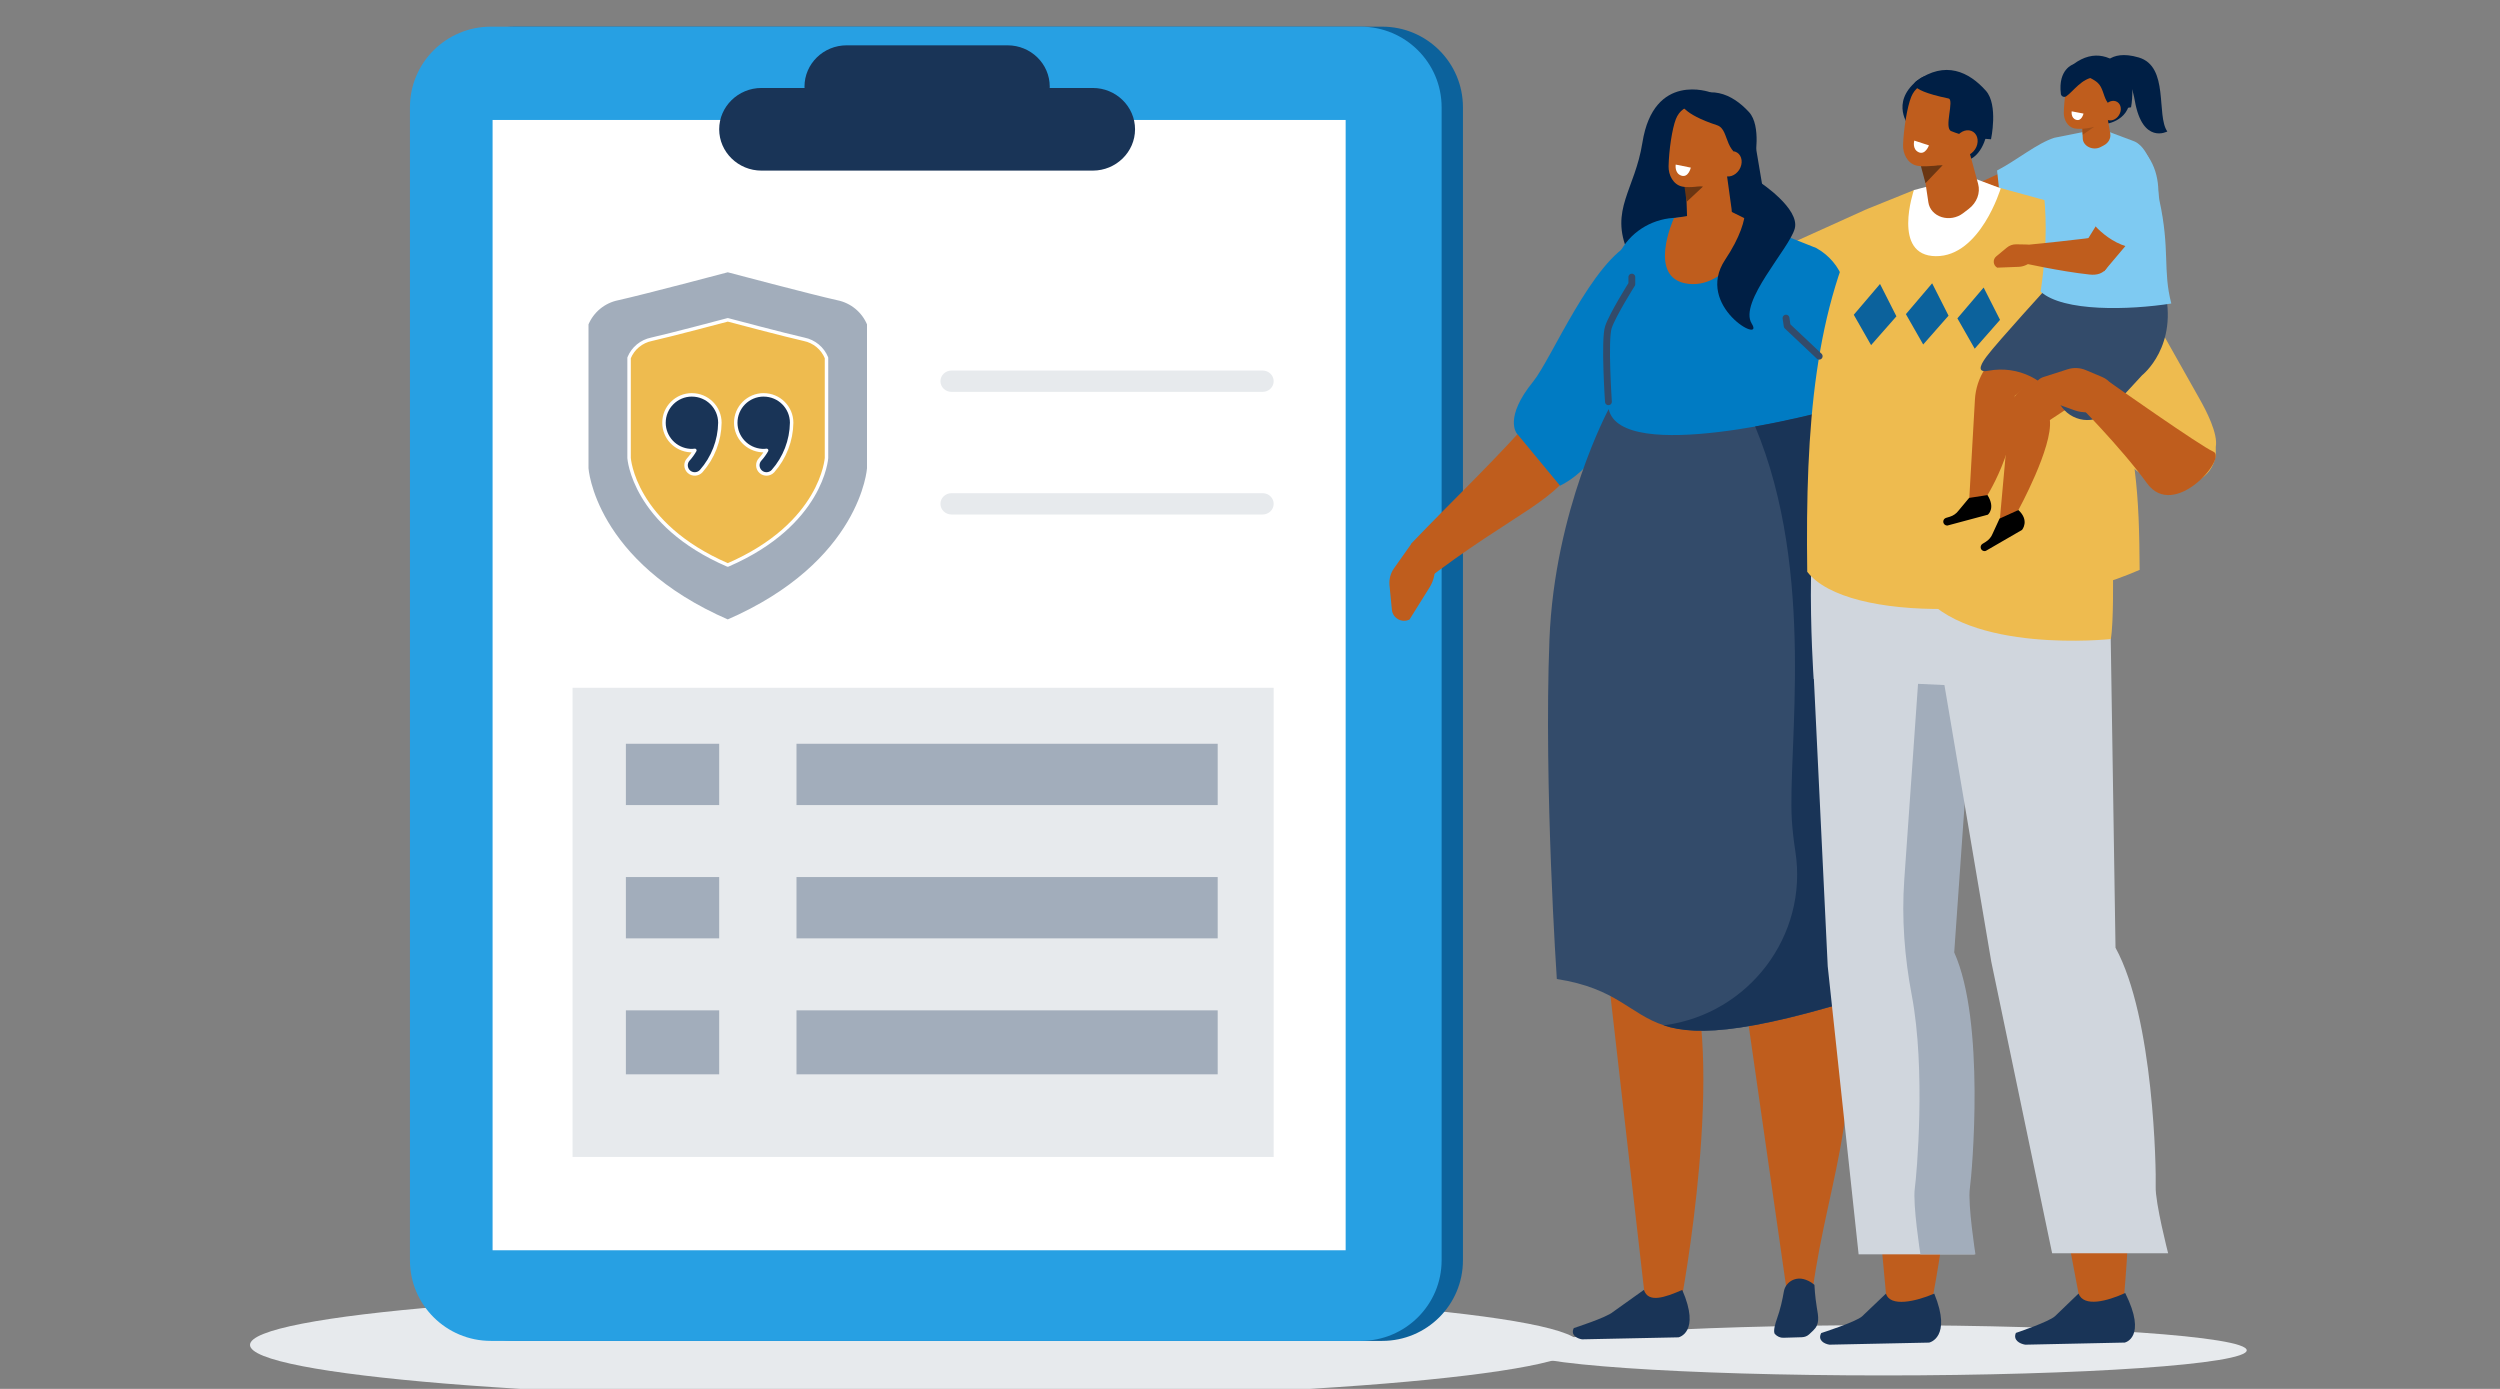 <svg width="720" height="400" viewBox="0 0 720 400" fill="none" xmlns="http://www.w3.org/2000/svg">
<rect x="0" y="0" width="720" height="400" fill="#808080" stroke="none"/>
<g clip-path="url(#clip0_3903_17619)">
<path d="M263.555 403.071C369.347 403.071 455.109 396.024 455.109 387.332C455.109 378.64 369.347 371.593 263.555 371.593C157.762 371.593 72 378.64 72 387.332C72 396.024 157.762 403.071 263.555 403.071Z" fill="#E7EAED"/>
<path d="M398.072 7.677H148.231C135.387 7.677 124.975 18.07 124.975 30.89V362.968C124.975 375.788 135.387 386.18 148.231 386.18H398.072C410.916 386.18 421.328 375.788 421.328 362.968V30.89C421.328 18.07 410.916 7.677 398.072 7.677Z" fill="#0C629C"/>
<path d="M391.87 7.677H141.382C128.504 7.677 118.065 18.07 118.065 30.89V362.968C118.065 375.788 128.504 386.18 141.382 386.18H391.87C404.747 386.18 415.186 375.788 415.186 362.968V30.89C415.186 18.07 404.747 7.677 391.87 7.677Z" fill="#27A0E3"/>
<path d="M387.547 34.549H141.866V360.077H387.547V34.549Z" fill="white"/>
<path d="M290.174 13.052H243.845C237.134 13.052 231.693 18.38 231.693 24.952C231.693 31.524 237.134 36.852 243.845 36.852H290.174C296.886 36.852 302.326 31.524 302.326 24.952C302.326 18.38 296.886 13.052 290.174 13.052Z" fill="#193457"/>
<path d="M314.721 49.136H219.298C212.602 49.136 207.125 43.782 207.125 37.236C207.125 30.691 212.602 25.336 219.298 25.336H314.721C321.417 25.336 326.894 30.691 326.894 37.236C326.894 43.782 321.417 49.136 314.721 49.136Z" fill="#193457"/>
<path d="M363.629 112.86H274.037C272.273 112.86 270.848 111.481 270.848 109.789C270.848 108.09 272.28 106.718 274.037 106.718H363.629C365.393 106.718 366.818 108.097 366.818 109.789C366.818 111.488 365.386 112.86 363.629 112.86Z" fill="#E7EAED"/>
<path d="M363.629 148.177H274.037C272.273 148.177 270.848 146.798 270.848 145.106C270.848 143.407 272.28 142.035 274.037 142.035H363.629C365.393 142.035 366.818 143.413 366.818 145.106C366.818 146.805 365.386 148.177 363.629 148.177Z" fill="#E7EAED"/>
<path d="M366.818 198.081H164.898V333.205H366.818V198.081Z" fill="#E7EAED"/>
<path d="M207.125 214.203H180.253V231.862H207.125V214.203Z" fill="#A2ADBB"/>
<path d="M350.695 214.203H229.39V231.862H350.695V214.203Z" fill="#A2ADBB"/>
<path d="M207.125 252.591H180.253V270.25H207.125V252.591Z" fill="#A2ADBB"/>
<path d="M350.695 252.591H229.39V270.25H350.695V252.591Z" fill="#A2ADBB"/>
<path d="M207.125 290.979H180.253V309.405H207.125V290.979Z" fill="#A2ADBB"/>
<path d="M350.695 290.979H229.39V309.405H350.695V290.979Z" fill="#A2ADBB"/>
<path fill-rule="evenodd" clip-rule="evenodd" d="M590.79 42.945L565.867 54.576L568.169 67.302L592.894 59.383L590.79 42.945Z" fill="#BF5D1D"/>
<path fill-rule="evenodd" clip-rule="evenodd" d="M591.672 39.677C586.712 41.224 580.837 46.155 575.159 49.102L576.768 64.05L592.902 57.679L591.681 39.677H591.672Z" fill="#7ECAF2"/>
<path d="M438.453 123.514C426.767 136.281 418.498 143.969 406.465 156.522L409.28 168.162C437.207 146.579 449.305 144.636 455.313 130.873C445.121 106.911 462.278 121.876 438.461 123.514H438.453Z" fill="#BF5D1D"/>
<path d="M406.506 156.548L401.472 163.677C400.465 165.101 400.003 166.837 400.177 168.574L400.862 175.604C401.101 178.057 403.717 179.506 405.937 178.427L411.755 169.109C413.043 167.052 413.538 164.426 413.15 161.759L412.498 157.305L406.506 156.548Z" fill="#BF5D1D"/>
<path fill-rule="evenodd" clip-rule="evenodd" d="M463.483 76.939C463.483 76.939 444.486 111.561 435.325 128.806L443.949 133.078C447.316 136.247 449.858 139.416 449.858 139.416L471.868 101.346L475.277 95.584L467.346 88.686L463.475 76.947L463.483 76.939Z" fill="#BF5D1D"/>
<path fill-rule="evenodd" clip-rule="evenodd" d="M436.802 124.773C436.802 124.773 433.088 120.287 441.547 109.899C446.846 103.396 458.606 74.857 470.547 69.68L472.842 103.042C472.842 103.042 465.381 132.066 449.288 139.878L436.794 124.773H436.802Z" fill="#007BC3"/>
<path fill-rule="evenodd" clip-rule="evenodd" d="M537.601 60.246L475.73 88.217L477.174 128.172L538.244 92.785L537.601 60.246Z" fill="#EEBB4F"/>
<path d="M542.396 396.125C600.199 396.125 647.057 392.885 647.057 388.889C647.057 384.893 600.199 381.654 542.396 381.654C484.594 381.654 437.735 384.893 437.735 388.889C437.735 392.885 484.594 396.125 542.396 396.125Z" fill="#E7EAED"/>
<path fill-rule="evenodd" clip-rule="evenodd" d="M492.598 26.588C492.598 26.588 476.275 20.554 473.015 41.067C470.844 54.748 463.524 60.345 468.839 72.618C474.154 84.892 509.071 62.469 509.071 62.469L505.11 38.968L492.598 26.588Z" fill="#001F45"/>
<path fill-rule="evenodd" clip-rule="evenodd" d="M484.099 375.268C484.099 375.268 497.707 303.662 485.452 275.337L497.097 178.205L450.295 168.492L473.989 375.836L484.099 375.276V375.268Z" fill="#BF5D1D"/>
<path fill-rule="evenodd" clip-rule="evenodd" d="M473.452 371.482L464.515 377.853C462.749 379.425 453.258 382.487 453.258 382.487C452.268 384.446 454.075 385.475 455.627 385.73L483.405 385.154C483.405 385.154 489.851 383.829 484.486 371.498C479.378 373.721 474.674 375.318 473.452 371.482Z" fill="#193457"/>
<path fill-rule="evenodd" clip-rule="evenodd" d="M496.684 155.585L500.365 272.678L515.228 376.272L521.97 372.041C526.625 337.312 538.921 315.885 528.474 271.773L532.732 166.533L514.667 161.75L496.684 155.593V155.585Z" fill="#BF5D1D"/>
<path fill-rule="evenodd" clip-rule="evenodd" d="M519.329 368.361C516.704 367.744 514.179 369.415 513.742 372C513.387 374.123 512.751 377.103 511.695 380.009C511.406 380.799 510.539 383.507 511.183 384.207C511.827 384.907 512.726 385.31 513.601 385.277C515.475 385.22 517.604 385.162 518.924 385.121C519.75 385.096 520.492 384.8 521.045 384.281C521.375 383.968 521.78 383.59 522.201 383.186C524.132 381.367 523.719 379.318 523.224 376.42C522.712 373.432 522.555 370.041 522.555 370.041C521.466 369.102 520.36 368.592 519.32 368.353L519.329 368.361Z" fill="#193457"/>
<path fill-rule="evenodd" clip-rule="evenodd" d="M481.887 62.765L494.249 61.868L500.315 62.37L523.051 71.417C530.66 75.598 533.87 84.768 530.536 92.802L523.72 118.913C528.845 139.063 531.329 153.139 529.381 173.554C496.106 184.238 480.64 183.703 470.968 168.269C472.38 152.045 466.867 134.306 463.731 119.851C458.952 97.782 460.438 85.023 466.38 72.981C469.309 67.062 475.276 63.235 481.878 62.757L481.887 62.765Z" fill="#007BC3"/>
<path fill-rule="evenodd" clip-rule="evenodd" d="M485.378 47.594C485.378 47.594 485.675 56.377 485.914 63.645C485.98 65.58 487.078 67.333 488.786 68.222C490.495 69.111 492.541 69.004 494.151 67.934C494.679 67.588 495.19 67.243 495.677 66.921C497.881 65.456 499.061 62.847 498.698 60.221C497.765 53.479 496.073 41.19 496.073 41.19L485.378 47.602V47.594Z" fill="#BF5D1D"/>
<path fill-rule="evenodd" clip-rule="evenodd" d="M485.056 53.201L485.733 58.149L490.462 53.736L485.056 53.201Z" fill="#6B3612"/>
<path d="M482.093 62.815C482.093 62.815 474.038 80.422 486.343 81.755C498.648 83.089 506.224 64.749 506.224 64.749L497.393 60.362L482.101 62.823L482.093 62.815Z" fill="#BF5D1D"/>
<path fill-rule="evenodd" clip-rule="evenodd" d="M500.34 38.276C500.892 35.766 499.324 33.272 496.832 32.712C494.175 32.119 490.816 31.37 488.159 30.769C485.666 30.21 483.578 31.913 482.646 34.309C481.548 37.141 480.649 43.322 480.55 47.883C480.492 50.459 481.919 53.159 484.412 53.719C487.069 54.312 495.611 53.538 497.435 48.912C498.829 45.389 499.531 41.956 500.348 38.26L500.34 38.276Z" fill="#BF5D1D"/>
<path fill-rule="evenodd" clip-rule="evenodd" d="M505.382 45.981C505.382 45.981 507.33 36.227 503.723 32.292C498.871 27.008 492.104 23.863 484.165 29.782C484.165 29.782 484.379 32.745 494.497 36.062C498.599 37.404 495.702 45.553 505.382 45.981Z" fill="#001F45"/>
<path fill-rule="evenodd" clip-rule="evenodd" d="M500.909 48.88C499.778 50.666 497.682 51.349 496.213 50.411C494.752 49.472 494.48 47.258 495.602 45.48C496.733 43.694 498.829 43.011 500.298 43.949C501.759 44.887 502.031 47.102 500.909 48.88Z" fill="#BF5D1D"/>
<path fill-rule="evenodd" clip-rule="evenodd" d="M482.605 47.397L486.954 48.278C486.954 48.278 486.277 51.258 484.23 50.583C482.192 49.908 482.605 47.397 482.605 47.397Z" fill="white"/>
<path fill-rule="evenodd" clip-rule="evenodd" d="M463.301 117.819C463.301 117.819 447.704 146.761 446.243 184.124C444.593 226.499 448.364 281.955 448.364 281.955C482.943 287.306 463.013 311.687 547.76 283.552C547.76 283.552 537.708 258.076 536.412 237.06C535.117 216.045 544.153 162.063 523.72 118.93C523.72 118.93 466.825 133.977 463.301 117.819Z" fill="#334B6A"/>
<path fill-rule="evenodd" clip-rule="evenodd" d="M536.256 237.051C534.96 216.035 543.997 162.053 523.555 118.92C523.555 118.92 515.607 121.019 505.473 122.813C523.142 165.074 514.807 215.92 516.053 236.17C516.235 239.117 516.59 242.146 517.06 245.192C520.831 269.392 503.715 291.996 479.386 295.264C479.279 295.28 479.172 295.289 479.064 295.305C488.992 298.557 505.193 297.626 547.595 283.559C547.595 283.559 537.543 258.082 536.248 237.067L536.256 237.051Z" fill="#193457"/>
<path fill-rule="evenodd" clip-rule="evenodd" d="M506.851 52.485C506.851 52.485 518.488 60.107 516.878 65.878C515.269 71.648 500.629 87.024 504.499 93.206C508.37 99.388 487.944 88.177 496.833 74.817C505.729 61.457 501.817 56.057 501.817 56.057L506.843 52.485H506.851Z" fill="#001F45"/>
<path fill-rule="evenodd" clip-rule="evenodd" d="M556.285 375.365C556.285 375.365 570.868 303.339 558.414 274.841L571.156 177.141L525.337 180.278L543.485 376.056L556.277 375.365H556.285Z" fill="#BF5D1D"/>
<path fill-rule="evenodd" clip-rule="evenodd" d="M543.171 372.542L536.264 379.127C534.399 380.757 524.512 383.918 524.512 383.918C523.439 385.935 525.279 387.005 526.864 387.268L555.583 386.668C555.583 386.668 562.276 385.293 557.069 372.559C551.729 374.855 544.318 376.502 543.163 372.542H543.171Z" fill="#193457"/>
<path fill-rule="evenodd" clip-rule="evenodd" d="M522.399 195.555L526.385 278.299L535.282 361.248H568.689C568.689 361.248 566.436 346.826 567.08 342.249C567.723 337.673 571.553 294.268 562.574 274.298L568.284 192.971L522.399 195.555Z" fill="#D0D6DD"/>
<path fill-rule="evenodd" clip-rule="evenodd" d="M562.813 274.298L568.524 192.971L552.613 193.835L548.429 253.39C547.653 264.486 548.503 275.64 550.583 286.596C554.693 308.261 551.994 338.471 551.466 342.241C550.822 346.818 553.075 361.24 553.075 361.24H568.928C568.928 361.24 566.676 346.818 567.319 342.241C567.963 337.664 571.792 294.26 562.813 274.29V274.298Z" fill="#A2ADBB"/>
<path fill-rule="evenodd" clip-rule="evenodd" d="M611.537 375.226C611.537 375.226 619.187 302.336 604.002 273.501L607.344 174.624L561.822 177.801L599.257 375.901L611.537 375.226Z" fill="#BF5D1D"/>
<path fill-rule="evenodd" clip-rule="evenodd" d="M598.621 372.543L591.879 379.03C590.171 380.676 580.581 383.878 580.581 383.878C579.698 385.92 581.637 386.998 583.263 387.27L611.925 386.66C611.925 386.66 618.486 385.269 612.057 372.387C606.94 374.716 600.156 376.56 598.621 372.552V372.543Z" fill="#193457"/>
<path fill-rule="evenodd" clip-rule="evenodd" d="M559.313 193.252L573.492 276.991L591.012 360.936H624.419C624.419 360.936 620.672 346.341 620.837 341.707C621.002 337.073 620.326 293.149 609.267 272.941L607.872 182.723L559.313 193.26V193.252Z" fill="#D0D6DD"/>
<path fill-rule="evenodd" clip-rule="evenodd" d="M590.831 128.725L528.432 133.466C518.281 137.187 522.333 195.556 522.333 195.556L563.366 197.45C582.429 197.055 604.976 211.962 607.344 180.287C610.06 144.068 590.831 128.733 590.831 128.733V128.725Z" fill="#D0D6DD"/>
<path fill-rule="evenodd" clip-rule="evenodd" d="M607.914 184.047C607.914 184.047 566.51 188.493 553.033 170.358L608.541 165.609C608.541 165.609 608.747 179.421 607.914 184.047Z" fill="#EEBB4F"/>
<path fill-rule="evenodd" clip-rule="evenodd" d="M537.601 60.246L551.201 54.755L569.893 52.434L600.519 60.855C608.772 64.37 606.709 72.017 604.109 80.619L607.963 107.561C615.316 127.744 616.1 142.931 616.216 164.119C583.106 178.533 532.022 179.554 520.484 164.679C519.907 122.279 522.68 88.389 537.617 60.254L537.601 60.246Z" fill="#EEBB4F"/>
<path d="M551.201 54.747C551.201 54.747 544.739 73.679 557.531 73.778C570.314 73.877 576.207 54.253 576.207 54.253L566.667 50.648L551.201 54.747Z" fill="white"/>
<path fill-rule="evenodd" clip-rule="evenodd" d="M605.653 65.523L633.431 114.805C635.362 118.196 638.853 124.889 638.144 128.733V131.219C635.626 144.825 613.649 140.784 609.614 127.547L608.574 124.131L589.51 75.154L605.661 65.531L605.653 65.523Z" fill="#EEBB4F"/>
<path fill-rule="evenodd" clip-rule="evenodd" d="M583.453 91.009L571.685 106.204C569.96 108.863 568.953 111.917 568.78 115.078L567.138 143.798H571.66C571.66 143.798 581.448 129.03 580.26 114.008L604.556 92.202L583.453 91.009Z" fill="#BF5D1D"/>
<path fill-rule="evenodd" clip-rule="evenodd" d="M598.399 94.538L581.233 112.96C579.822 114.475 578.956 116.417 578.766 118.475L575.861 150.628L581.291 146.899C581.291 146.899 591.244 128.732 590.361 120.978L618.684 102.284L598.399 94.538Z" fill="#BF5D1D"/>
<path fill-rule="evenodd" clip-rule="evenodd" d="M590.781 81.508C590.781 81.508 575.183 98.581 572.196 102.589C571.107 104.046 568.631 107.528 572.576 106.787C581.365 105.133 589.287 109.504 593.199 116.311C596.261 121.637 603.507 122.625 607.674 118.106L616.917 108.08C616.917 108.08 627.629 99.708 623.297 82.85C618.939 65.91 590.789 81.5 590.789 81.5L590.781 81.508Z" fill="#334B6A"/>
<path fill-rule="evenodd" clip-rule="evenodd" d="M605.38 19.64C605.331 19.575 607.13 13.944 615.96 16.553C624.791 19.163 620.928 33.214 624.188 37.865C624.188 37.865 617.066 41.734 614.83 29.032C612.593 16.331 605.38 19.64 605.38 19.64Z" fill="#001F45"/>
<path fill-rule="evenodd" clip-rule="evenodd" d="M605.777 35.824C605.777 35.824 613.361 35.264 613.476 28.061C613.592 20.859 605.389 20.645 605.389 20.645L605.777 35.815V35.824Z" fill="#001F45"/>
<path fill-rule="evenodd" clip-rule="evenodd" d="M591.673 39.677L601.535 37.701L606.734 37.734L614.112 40.492C618.61 41.85 620.607 49.489 621.614 55.407L621.886 57.564C625.047 72.043 622.818 77.756 625.336 87.412C613.221 89.321 594.182 89.848 587.703 83.987C592.176 53.432 584.212 50.897 591.673 39.669V39.677Z" fill="#7ECAF2"/>
<path fill-rule="evenodd" clip-rule="evenodd" d="M599.439 31.61C599.439 31.61 599.654 36.17 599.835 39.956C599.885 40.961 600.57 41.891 601.634 42.393C602.699 42.895 603.97 42.879 604.96 42.36C605.282 42.187 605.604 42.023 605.901 41.866C607.263 41.158 607.981 39.825 607.749 38.45C607.147 34.927 606.049 28.515 606.049 28.515L599.439 31.602V31.61Z" fill="#BF5D1D"/>
<path fill-rule="evenodd" clip-rule="evenodd" d="M599.735 36.606L599.843 38.788L603.094 36.532L599.735 36.606Z" fill="#A14F19"/>
<path fill-rule="evenodd" clip-rule="evenodd" d="M581.901 75.606C581.901 75.606 593.307 78.166 601.823 79.072C610.695 80.01 607.287 67.317 604.761 68.05C602.632 68.667 582.677 70.635 582.677 70.635L581.91 75.606H581.901Z" fill="#BF5D1D"/>
<path fill-rule="evenodd" clip-rule="evenodd" d="M609.762 24.982C610.183 23.039 608.937 21.129 606.989 20.709C604.91 20.265 602.285 19.705 600.214 19.261C598.266 18.849 596.649 20.166 595.931 22.026C595.089 24.216 594.429 28.99 594.379 32.513C594.346 34.497 595.485 36.58 597.433 36.991C599.512 37.436 606.164 36.786 607.559 33.213C608.623 30.488 609.151 27.838 609.762 24.982Z" fill="#BF5D1D"/>
<path fill-rule="evenodd" clip-rule="evenodd" d="M613.74 30.901C613.74 30.901 615.201 23.369 612.362 20.356C608.541 16.306 603.243 13.919 597.086 18.529C597.086 18.529 596.764 19.204 597.218 19.986C597.953 21.245 602.063 21.929 604.151 23.863C607.023 26.522 604.803 32.654 613.732 30.901H613.74Z" fill="#001F45"/>
<path fill-rule="evenodd" clip-rule="evenodd" d="M610.266 33.163C609.4 34.546 607.766 35.09 606.619 34.373C605.472 33.657 605.241 31.953 606.115 30.57C606.982 29.188 608.616 28.644 609.763 29.36C610.91 30.077 611.141 31.781 610.266 33.163Z" fill="#BF5D1D"/>
<path fill-rule="evenodd" clip-rule="evenodd" d="M596.648 32.061L600.048 32.711C600.048 32.711 599.537 35.008 597.936 34.506C596.335 34.004 596.648 32.061 596.648 32.061Z" fill="white"/>
<path fill-rule="evenodd" clip-rule="evenodd" d="M593.521 27.017C593.612 27.766 594.47 28.161 595.098 27.725C597.128 26.309 599.579 22.481 603.284 22.234C608.459 21.888 597.095 18.522 597.095 18.522C597.095 18.522 592.647 19.938 593.53 27.008L593.521 27.017Z" fill="#001F45"/>
<path fill-rule="evenodd" clip-rule="evenodd" d="M575.868 149.361L573.896 153.65C573.508 154.646 572.807 155.494 571.891 156.053L570.958 156.629C570.545 156.885 570.339 157.379 570.455 157.848C570.611 158.498 571.296 158.868 571.924 158.646L582.347 152.613C582.347 152.613 584.6 149.929 581.29 146.892L575.86 149.361H575.868Z" fill="black"/>
<path fill-rule="evenodd" clip-rule="evenodd" d="M567.104 143.4L564.083 147.03C563.448 147.895 562.548 148.528 561.517 148.833L560.469 149.146C559.998 149.286 559.677 149.705 559.66 150.191C559.644 150.858 560.205 151.393 560.873 151.352L572.501 148.232C572.501 148.232 574.795 146.38 572.394 142.585L567.087 143.4H567.104Z" fill="black"/>
<path fill-rule="evenodd" clip-rule="evenodd" d="M605.95 78.158L620.104 61.406L611.092 53.01L599.167 72.272L605.95 78.158Z" fill="#BF5D1D"/>
<path fill-rule="evenodd" clip-rule="evenodd" d="M617.396 71.59C617.396 71.59 625.971 55.843 618.684 45.101C614.376 38.755 608.252 50.361 608.252 50.361L601.741 63.12C601.741 63.12 607.996 72.051 617.404 71.59H617.396Z" fill="#7ECAF2"/>
<path fill-rule="evenodd" clip-rule="evenodd" d="M597.581 115.505C597.581 115.505 610.81 128.775 618.328 139.171C626.16 149.987 641.626 131.804 637.425 130.059C633.885 128.585 607.575 110.048 607.575 110.048L597.581 115.505Z" fill="#BF5D1D"/>
<path d="M605.421 108.574L600.709 106.59C599.042 105.89 597.177 105.808 595.452 106.36L588.47 108.599C586.036 109.381 585.136 112.344 586.729 114.336L597.466 118.164C599.834 119.011 602.607 118.929 605.232 117.95L609.606 116.311L609.399 114.015C609.185 111.603 607.65 109.512 605.413 108.566L605.421 108.574Z" fill="#BF5D1D"/>
<path d="M583.436 70.412L580.663 70.363C579.681 70.346 578.724 70.684 577.973 71.309L574.911 73.845C573.847 74.726 573.995 76.405 575.2 77.088L581.381 76.849C582.743 76.8 584.13 76.199 585.252 75.178L587.125 73.474L586.556 72.363C585.962 71.194 584.765 70.445 583.445 70.421L583.436 70.412Z" fill="#BF5D1D"/>
<path fill-rule="evenodd" clip-rule="evenodd" d="M546.167 91.099L538.872 99.396L533.887 90.654L541.447 81.781L546.167 91.099Z" fill="#0C629C"/>
<path fill-rule="evenodd" clip-rule="evenodd" d="M561.178 90.91L553.883 99.216L548.898 90.474L556.458 81.592L561.178 90.91Z" fill="#0C629C"/>
<path fill-rule="evenodd" clip-rule="evenodd" d="M576.009 92.119L568.714 100.425L563.729 91.683L571.289 82.809L576.009 92.119Z" fill="#0C629C"/>
<path fill-rule="evenodd" clip-rule="evenodd" d="M549.823 36.343C549.823 36.343 544.286 29.7 552.051 23.279C559.817 16.859 560.164 32.927 559.916 33.124C559.669 33.322 549.823 36.343 549.823 36.343Z" fill="#001F45"/>
<path fill-rule="evenodd" clip-rule="evenodd" d="M572.204 38.458C572.204 38.458 570.768 46.64 564.546 46.483C558.315 46.335 559.206 28.481 559.206 28.481L572.204 38.449V38.458Z" fill="#001F45"/>
<path fill-rule="evenodd" clip-rule="evenodd" d="M552.951 42.112C552.951 42.112 554.279 50.969 555.377 58.304C555.666 60.255 557.127 61.868 559.19 62.518C561.253 63.169 563.597 62.749 565.33 61.432C565.899 61.004 566.452 60.576 566.972 60.181C569.349 58.37 570.405 55.546 569.695 52.937C567.872 46.236 564.538 34.029 564.538 34.029L552.951 42.112Z" fill="#BF5D1D"/>
<path fill-rule="evenodd" clip-rule="evenodd" d="M553.215 47.833L554.544 52.756L559.487 47.578L553.215 47.833Z" fill="#6B3612"/>
<path fill-rule="evenodd" clip-rule="evenodd" d="M568.408 32.185C569.01 29.634 567.451 27.073 564.925 26.464C562.227 25.814 558.818 24.999 556.12 24.349C553.586 23.74 551.432 25.444 550.442 27.872C549.27 30.736 548.263 37.025 548.082 41.676C547.983 44.302 549.394 47.076 551.927 47.685C554.626 48.336 563.341 47.685 565.28 43.002C566.757 39.437 567.525 35.947 568.416 32.194L568.408 32.185Z" fill="#BF5D1D"/>
<path fill-rule="evenodd" clip-rule="evenodd" d="M573.409 40.119C573.409 40.119 575.555 30.209 571.94 26.142C567.079 20.677 560.238 17.367 552.051 23.269C552.051 23.269 547.595 25.533 561.187 28.365C562.912 28.727 559.784 36.868 561.938 37.757C564.843 38.959 568.589 39.823 573.417 40.111L573.409 40.119Z" fill="#001F45"/>
<path fill-rule="evenodd" clip-rule="evenodd" d="M568.813 43.008C567.633 44.811 565.479 45.47 564.01 44.49C562.532 43.511 562.293 41.255 563.465 39.453C564.645 37.65 566.799 36.991 568.276 37.971C569.754 38.95 569.993 41.206 568.821 43.008H568.813Z" fill="#BF5D1D"/>
<path fill-rule="evenodd" clip-rule="evenodd" d="M551.316 40.49L555.533 41.865C555.533 41.865 554.51 44.746 552.563 43.84C550.615 42.935 551.316 40.49 551.316 40.49Z" fill="white"/>
<path d="M463.227 115.703C463.227 115.703 462.023 97.816 463.227 94.211C464.432 90.605 469.97 81.822 469.97 81.822V79.805" stroke="#334B6A" stroke-width="1.97" stroke-linecap="round" stroke-linejoin="round"/>
<path d="M523.926 102.589L514.708 93.889L514.369 91.617" stroke="#334B6A" stroke-width="1.97" stroke-linecap="round" stroke-linejoin="round"/>
<path d="M209.619 179.477C248.964 162.461 250.696 134.912 250.696 134.912V93.215C249.08 89.244 245.572 86.34 241.358 85.491C234.044 83.872 209.619 77.389 209.619 77.389H209.575C209.575 77.389 185.143 83.872 177.835 85.491C173.621 86.34 170.113 89.236 168.49 93.215V134.912C168.49 134.912 170.23 162.461 209.575 179.477H209.619Z" fill="#A2ADBB" stroke="white" stroke-width="2" stroke-linecap="round" stroke-linejoin="round"/>
<path d="M209.619 162.723C236.824 150.955 238.032 131.9 238.032 131.9V103.058C236.911 100.307 234.488 98.303 231.569 97.715C226.518 96.597 209.619 92.111 209.619 92.111H209.589C209.589 92.111 192.697 96.597 187.639 97.715C184.72 98.303 182.297 100.307 181.176 103.058V131.9C181.176 131.9 182.384 150.955 209.589 162.723H209.619Z" fill="#EEBB4F" stroke="white" stroke-linecap="round" stroke-linejoin="round"/>
<path d="M199.262 113.716C194.815 113.723 191.212 117.324 191.227 121.766C191.234 125.999 194.531 129.49 198.759 129.766C198.854 129.773 198.949 129.781 199.036 129.781H199.262C199.356 129.781 199.451 129.781 199.545 129.766C199.735 129.752 199.931 129.737 200.12 129.708C199.589 130.645 198.956 131.523 198.235 132.322C197.304 133.338 197.384 134.92 198.403 135.85C199.422 136.779 201.008 136.699 201.94 135.683C205.339 131.828 207.246 126.892 207.326 121.759C207.326 117.324 203.716 113.723 199.269 113.723L199.262 113.716Z" fill="#193457" stroke="white" stroke-linecap="round" stroke-linejoin="round"/>
<path d="M219.931 113.716C215.484 113.723 211.882 117.324 211.896 121.766C211.904 125.999 215.201 129.49 219.429 129.766C219.524 129.773 219.618 129.781 219.706 129.781H219.931C220.026 129.781 220.12 129.781 220.215 129.766C220.404 129.752 220.601 129.737 220.79 129.708C220.259 130.645 219.626 131.523 218.905 132.322C217.973 133.338 218.053 134.92 219.072 135.85C220.091 136.779 221.678 136.699 222.61 135.683C226.008 131.828 227.915 126.892 227.995 121.759C227.995 117.324 224.385 113.723 219.939 113.723L219.931 113.716Z" fill="#193457" stroke="white" stroke-linecap="round" stroke-linejoin="round"/>
</g>
<defs>
<clipPath id="clip0_3903_17619">
<rect width="575.048" height="400" fill="white" transform="translate(72)"/>
</clipPath>
</defs>
</svg>
